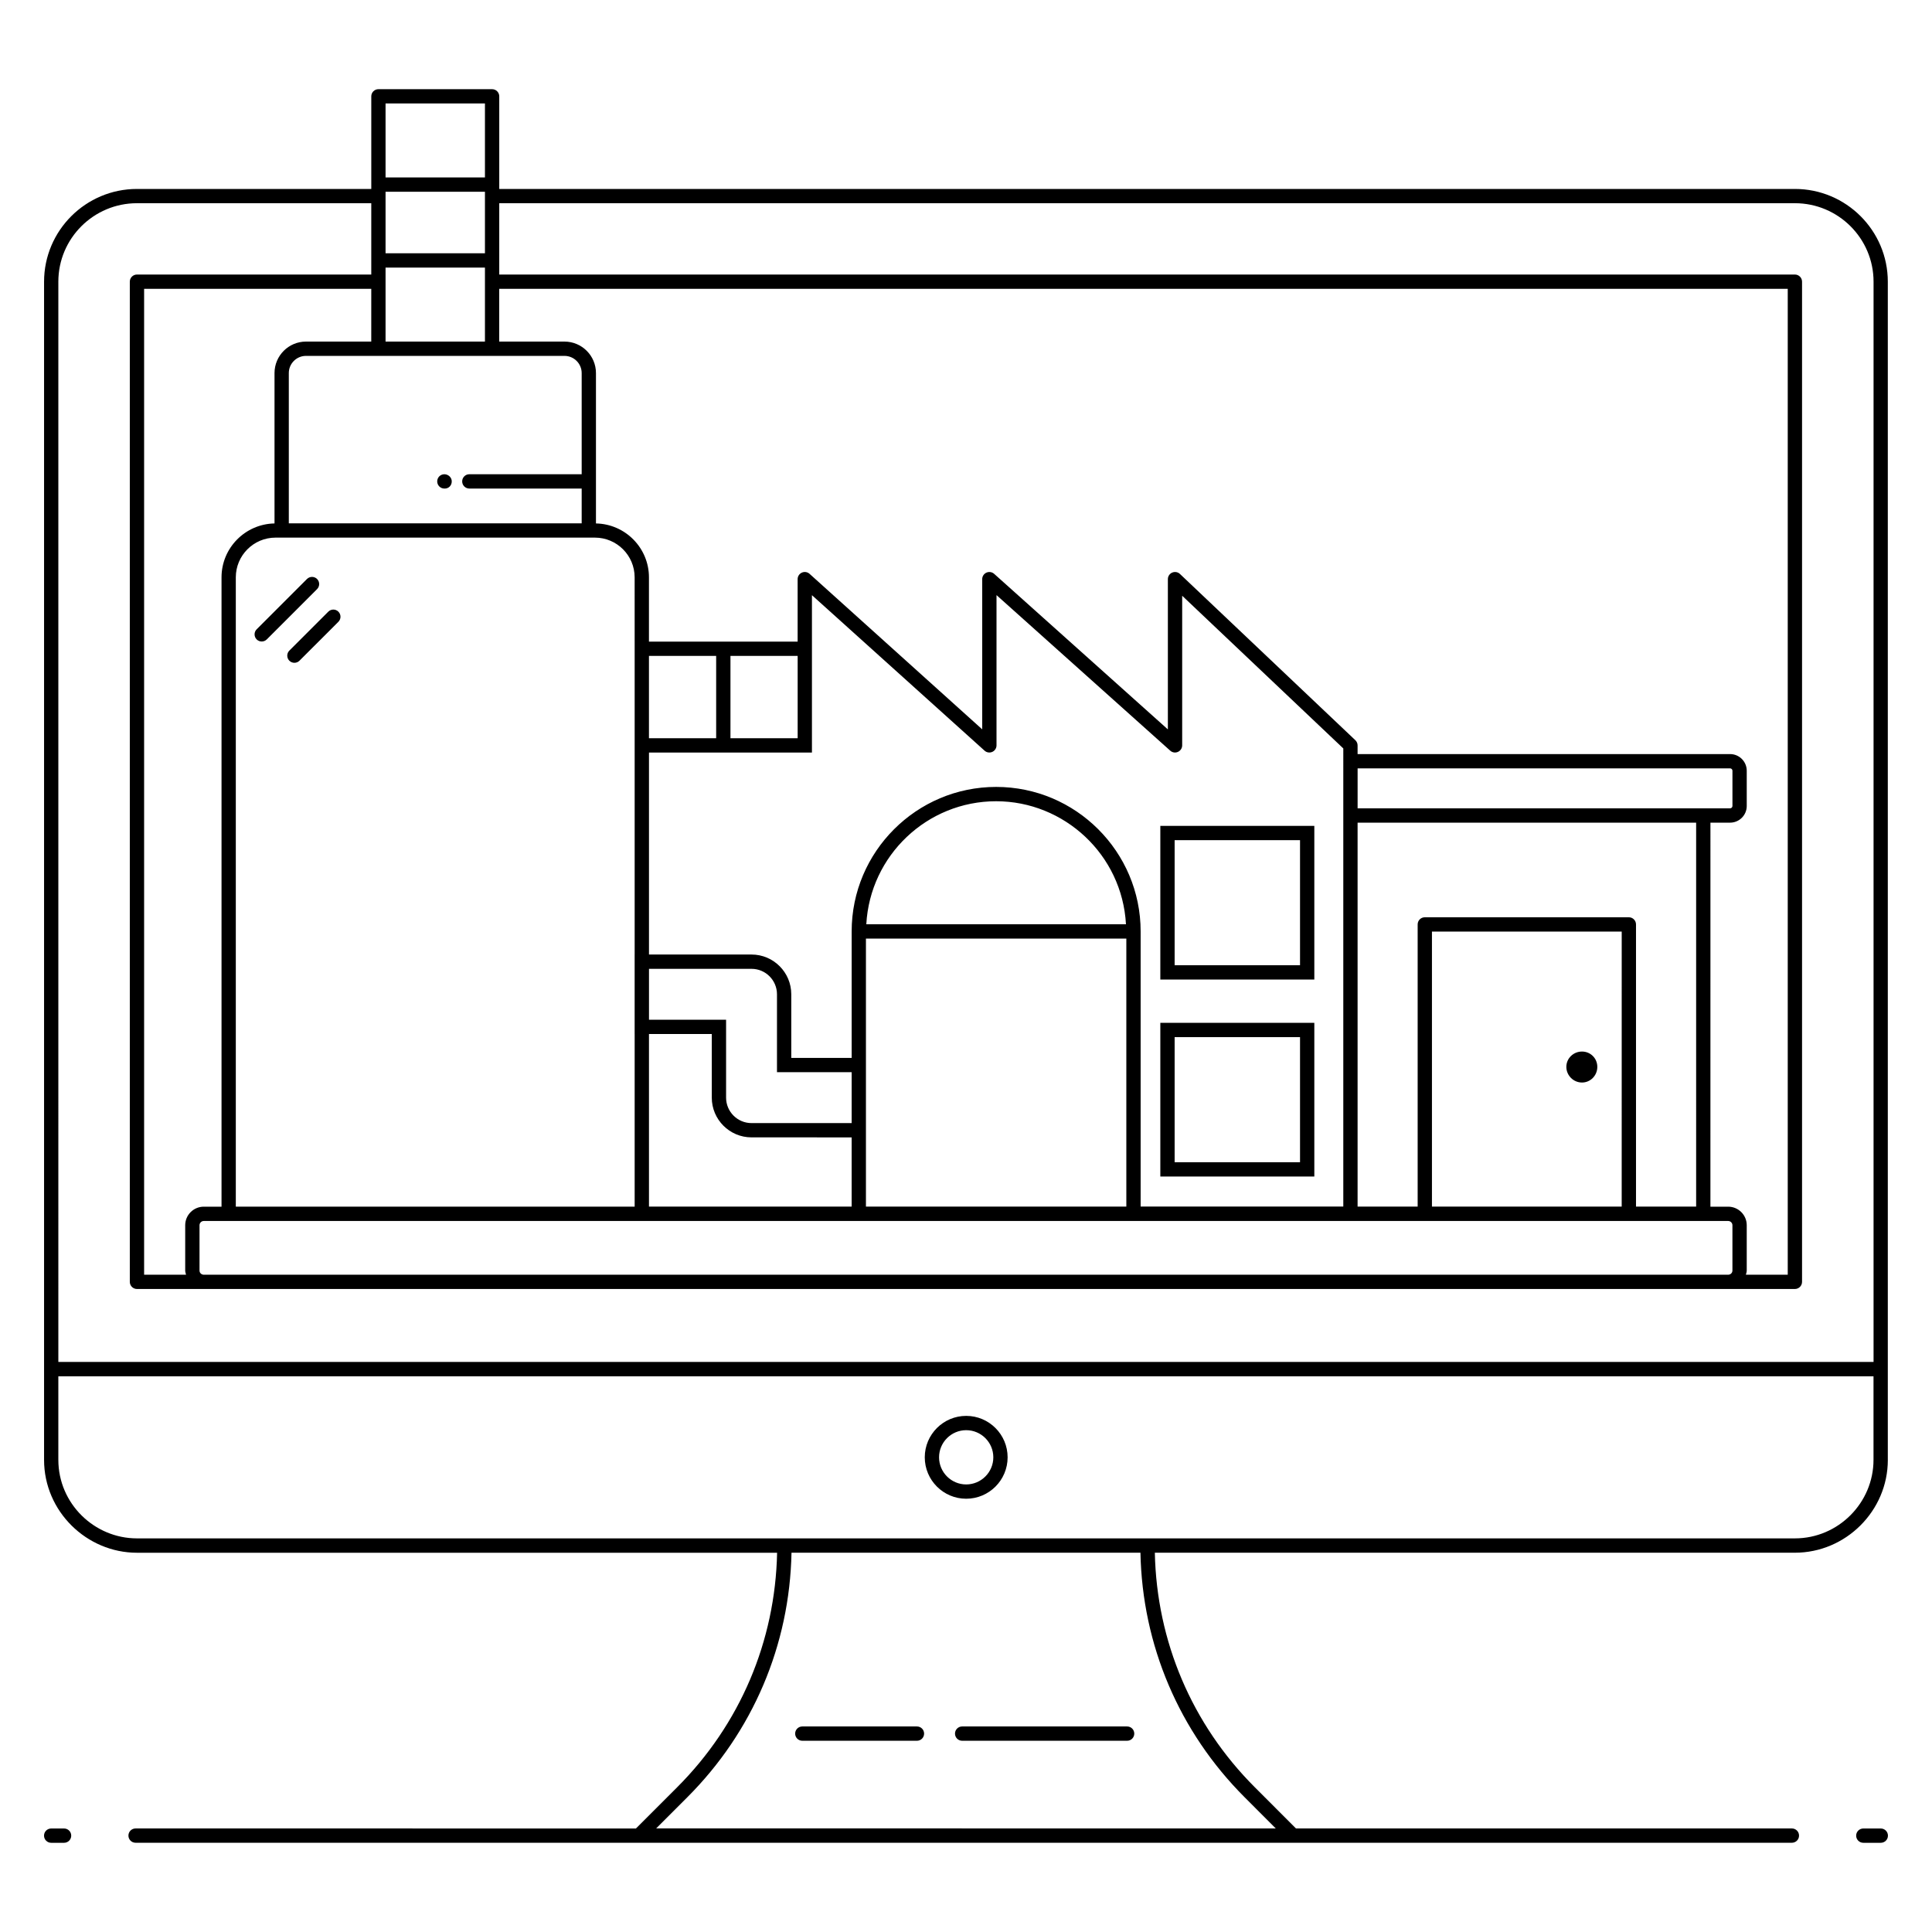 <?xml version="1.0" encoding="UTF-8"?>
<!-- Uploaded to: SVG Repo, www.svgrepo.com, Generator: SVG Repo Mixer Tools -->
<svg fill="#000000" width="800px" height="800px" version="1.1" viewBox="144 144 512 512" xmlns="http://www.w3.org/2000/svg">
 <g>
  <path d="m160.98 628.57h-3.418c-1.047 0-1.895 0.848-1.895 1.895 0 1.047 0.848 1.895 1.895 1.895h3.418c1.047 0 1.895-0.848 1.895-1.895 0-1.047-0.848-1.895-1.895-1.895z"/>
  <path d="m642.43 628.57h-4.633c-1.047 0-1.895 0.848-1.895 1.895 0 1.047 0.848 1.895 1.895 1.895h4.633c1.047 0 1.895-0.848 1.895-1.895 0-1.047-0.848-1.895-1.895-1.895z"/>
  <path d="m644.29 530.89v-312.23c0-13.559-11.047-24.586-24.621-24.586h-343.36v-24.543c0-1.047-0.848-1.895-1.895-1.895h-30.125c-1.047 0-1.895 0.848-1.895 1.895v24.543h-62.094c-13.578 0-24.621 11.027-24.621 24.586v312.21 0.02c0 13.652 11.301 24.605 24.621 24.605h169.64c-0.484 23.484-9.828 45.492-26.488 62.152l-10.922 10.922-132.6-0.008c-1.047 0-1.895 0.848-1.895 1.895 0 1.047 0.848 1.895 1.895 1.895h438.94c1.047 0 1.895-0.848 1.895-1.895 0-1.047-0.848-1.895-1.895-1.895h-131.42l-10.918-10.922c-16.66-16.66-26.004-38.668-26.488-62.152h169.63c13.445 0.004 24.621-11.055 24.621-24.598zm-484.83-0.02v-22.141h481.04v22.141c0 11.383-9.324 20.816-20.836 20.816h-439.37c-11.312 0-20.832-9.238-20.832-20.816zm38.48-49.055c-0.59-0.039-1.066-0.504-1.066-1.102v-12.008c0-0.621 0.508-1.129 1.129-1.129h403.98c0.621 0 1.129 0.508 1.129 1.129v12.008c0 0.598-0.477 1.066-1.066 1.102zm95.656-243.5c2.512 0 4.555 2.043 4.555 4.555v26.809h-29.773c-1.047 0-1.895 0.848-1.895 1.895s0.848 1.895 1.895 1.895h29.773v9.227l-77.613-0.004v-39.824c0-2.512 2.043-4.555 4.551-4.555 25.871 0.004 45.723 0.004 68.508 0.004zm76.102 189.83v13.488h-26.535c-3.719 0-6.742-3.027-6.742-6.742v-20.652h-20.43v-13.488h27.176c3.719 0 6.742 3.027 6.742 6.742v20.652zm3.785-3.785v-31.625h69.008v71.027l-69.008-0.004zm34.504-68.023c18.027 0 33.398 14.145 34.406 32.609h-68.812c0.996-18.246 16.113-32.609 34.406-32.609zm165.78 107.43h-50.285v-72.891h50.289zm-204.07-0.012h-53.711v-45.734h16.645v16.863c0 5.809 4.723 10.531 10.531 10.531l26.535 0.004zm223.8 0.012h-15.938v-74.785c0-1.047-0.848-1.895-1.895-1.895h-54.074c-1.047 0-1.895 0.848-1.895 1.895v74.785h-15.918v-101.75h89.719zm-89.715-105.55v-10.594h98.711c0.344 0 0.625 0.281 0.625 0.625v9.344c0 0.344-0.281 0.625-0.625 0.625zm-3.793 1.906v103.63h-53.707v-72.918c0-21.117-17.176-38.293-38.293-38.293-21.113 0-38.289 17.176-38.289 38.293v33.52h-16.004v-16.863c0-5.809-4.723-10.531-10.531-10.531h-27.176v-53.531h43.184v-41.703l45.75 41.211c0.559 0.504 1.352 0.621 2.039 0.324 0.684-0.305 1.125-0.984 1.125-1.73v-39.82l46.043 41.227c0.559 0.504 1.359 0.629 2.039 0.316 0.68-0.305 1.121-0.98 1.121-1.727v-39.648l42.699 40.465zm-144.6-20.484h-17.809v-21.82h17.809zm-21.598 0h-17.809v-21.82h17.809zm-21.598-25.609v82.93h-0.004v21.062h0.004v45.746h-105.7v-166.77c0-5.805 4.723-10.523 10.527-10.523h84.641c5.805 0 10.527 4.719 10.527 10.523zm-69.805-79.508h-17.297c-4.598 0-8.34 3.742-8.34 8.344v39.852c-7.766 0.148-14.043 6.488-14.043 14.285v166.78h-4.707c-2.711 0-4.918 2.203-4.918 4.918v12.008c0 0.391 0.137 0.738 0.223 1.102l-11.113-0.004v-261.26h60.199zm359.6 229.26h-4.707l0.004-101.77h5.207c2.434 0 4.414-1.98 4.414-4.414v-9.344c0-2.434-1.98-4.414-4.414-4.414h-98.715v-2.301c0-0.523-0.215-1.016-0.594-1.375l-46.484-44.059c-0.547-0.52-1.355-0.66-2.051-0.363-0.695 0.297-1.148 0.98-1.148 1.738v39.82l-46.043-41.23c-0.555-0.496-1.359-0.621-2.039-0.316-0.68 0.305-1.121 0.98-1.121 1.727v39.805l-45.75-41.211c-0.555-0.504-1.352-0.633-2.039-0.324-0.684 0.305-1.125 0.984-1.125 1.73v16.555h-39.402v-17.031c0-7.797-6.277-14.137-14.043-14.285v-39.852c0-4.598-3.742-8.344-8.344-8.344h-17.293v-13.977h341.47v261.26h-11.09c0.086-0.363 0.223-0.711 0.223-1.102v-12.008c0-2.711-2.207-4.914-4.918-4.914zm-329.47-229.26h-26.34v-19.609h26.34v19.609zm-26.34-23.398v-16.309h26.34v16.309zm0-39.707h26.34v19.609h-26.34zm-86.715 47.234c0-11.469 9.344-20.797 20.836-20.797h62.094v18.902h-62.094c-1.047 0-1.895 0.848-1.895 1.895v265.05c0 1.047 0.848 1.895 1.895 1.895 371.15 0.004 232.08 0.012 439.37 0 1.047 0 1.895-0.848 1.895-1.895v-265.05c0-1.047-0.848-1.895-1.895-1.895h-343.36v-18.902h343.37c11.484 0 20.836 9.328 20.836 20.797v286.28h-481.05zm314.39 401.66 8.238 8.242-164.2-0.004 8.242-8.242c17.375-17.375 27.141-40.332 27.625-64.828h92.473c0.484 24.496 10.25 47.457 27.625 64.832z"/>
  <path d="m398.98 605.32h43.719c1.047 0 1.895-0.848 1.895-1.895s-0.848-1.895-1.895-1.895h-43.719c-1.047 0-1.895 0.848-1.895 1.895s0.848 1.895 1.895 1.895z"/>
  <path d="m356.62 605.32h30.383c1.047 0 1.895-0.848 1.895-1.895s-0.848-1.895-1.895-1.895h-30.383c-1.047 0-1.895 0.848-1.895 1.895s0.848 1.895 1.895 1.895z"/>
  <path d="m400.05 541.18c6.055 0 10.98-4.922 10.98-10.977 0-6.055-4.922-10.98-10.98-10.98-6.051 0-10.977 4.922-10.977 10.98 0 6.055 4.926 10.977 10.977 10.977zm0-18.168c3.965 0 7.191 3.227 7.191 7.191 0 3.961-3.227 7.188-7.191 7.188-3.961 0-7.188-3.227-7.188-7.188 0-3.965 3.227-7.191 7.188-7.191z"/>
  <path d="m563.24 430.88c2.269 0 4.066-1.875 4.066-4.144s-1.797-4.066-4.066-4.066c-2.266 0-4.144 1.797-4.144 4.066 0.004 2.269 1.879 4.144 4.144 4.144z"/>
  <path d="m451.5 403.59h40.809v-40.723h-40.809zm3.789-36.938h33.234v33.148h-33.234z"/>
  <path d="m451.5 455.79h40.809v-40.73h-40.809zm3.789-36.941h33.234v33.152h-33.234z"/>
  <path d="m228.03 297.44c-0.738-0.738-1.938-0.738-2.68 0l-13.332 13.332c-0.738 0.738-0.738 1.938 0 2.68 0.738 0.738 1.938 0.738 2.68 0l13.332-13.332c0.738-0.742 0.738-1.941 0-2.68z"/>
  <path d="m231 306.1-10.32 10.316c-0.738 0.738-0.738 1.938 0 2.68 0.738 0.738 1.938 0.738 2.68 0l10.32-10.316c0.738-0.738 0.738-1.938 0-2.68-0.738-0.742-1.938-0.742-2.68 0z"/>
  <path d="m261.76 273.47h0.133c1.047 0 1.828-0.848 1.828-1.895s-0.914-1.895-1.961-1.895-1.895 0.848-1.895 1.895 0.848 1.895 1.895 1.895z"/>
 </g>
</svg>